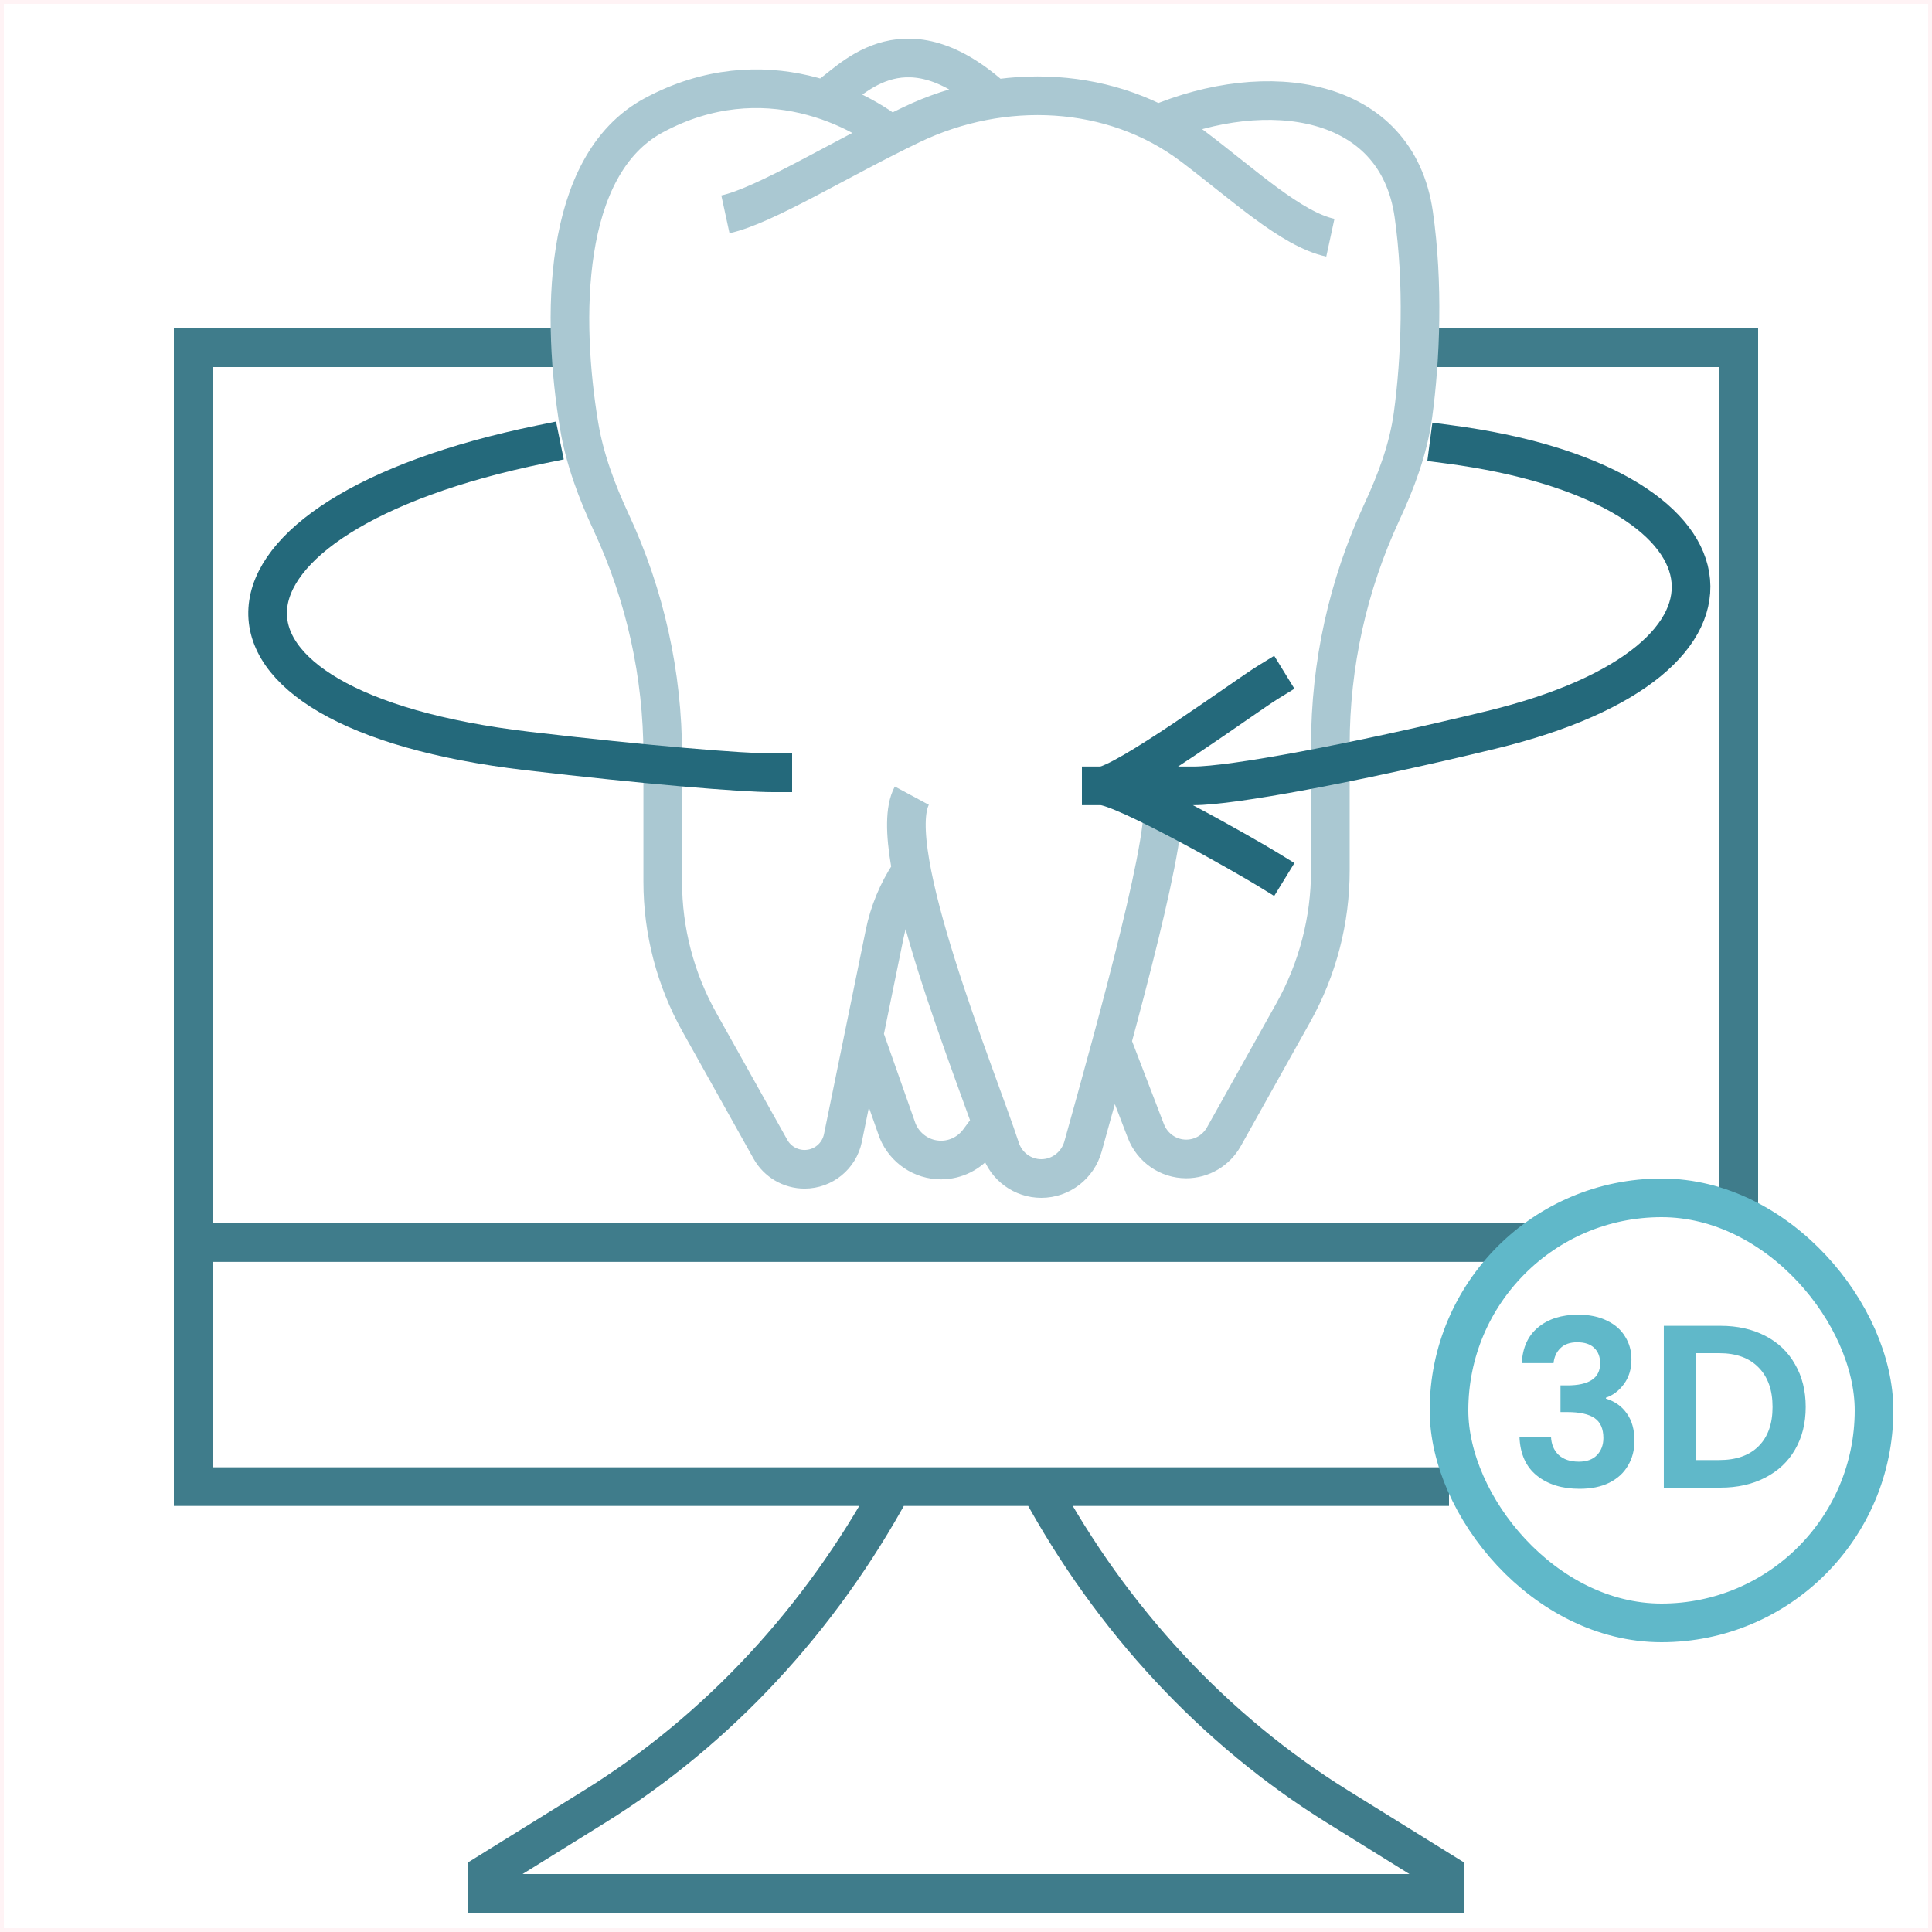<svg width="100" height="100" viewBox="0 0 100 100" fill="none" xmlns="http://www.w3.org/2000/svg">
<g clip-path="url(#clip0_178_990)">
<path d="M53.809 76.947C57.554 83.847 62.859 89.55 69.204 93.495L74.762 96.947V98H25.238V96.947L30.796 93.495C37.141 89.55 42.446 83.847 46.191 76.947M10 64.316H79M73.5 18H90V63.5M29 18H10V76.947H75" stroke="#3F7C8B" stroke-width="2"/>
<rect x="75" y="62" width="22" height="22" rx="11" stroke="#60B8C9" stroke-width="2" stroke-linejoin="bevel"/>
<path d="M78.767 70.556C78.807 69.756 79.087 69.14 79.607 68.708C80.135 68.268 80.827 68.048 81.683 68.048C82.267 68.048 82.767 68.152 83.183 68.36C83.599 68.56 83.911 68.836 84.119 69.188C84.335 69.532 84.443 69.924 84.443 70.364C84.443 70.868 84.311 71.296 84.047 71.648C83.791 71.992 83.483 72.224 83.123 72.344V72.392C83.587 72.536 83.947 72.792 84.203 73.16C84.467 73.528 84.599 74 84.599 74.576C84.599 75.056 84.487 75.484 84.263 75.86C84.047 76.236 83.723 76.532 83.291 76.748C82.867 76.956 82.355 77.06 81.755 77.06C80.851 77.06 80.115 76.832 79.547 76.376C78.979 75.92 78.679 75.248 78.647 74.36H80.279C80.295 74.752 80.427 75.068 80.675 75.308C80.931 75.54 81.279 75.656 81.719 75.656C82.127 75.656 82.439 75.544 82.655 75.32C82.879 75.088 82.991 74.792 82.991 74.432C82.991 73.952 82.839 73.608 82.535 73.4C82.231 73.192 81.759 73.088 81.119 73.088H80.771V71.708H81.119C82.255 71.708 82.823 71.328 82.823 70.568C82.823 70.224 82.719 69.956 82.511 69.764C82.311 69.572 82.019 69.476 81.635 69.476C81.259 69.476 80.967 69.58 80.759 69.788C80.559 69.988 80.443 70.244 80.411 70.556H78.767ZM89.047 68.624C89.927 68.624 90.699 68.796 91.363 69.14C92.035 69.484 92.551 69.976 92.911 70.616C93.279 71.248 93.463 71.984 93.463 72.824C93.463 73.664 93.279 74.4 92.911 75.032C92.551 75.656 92.035 76.14 91.363 76.484C90.699 76.828 89.927 77 89.047 77H86.119V68.624H89.047ZM88.987 75.572C89.867 75.572 90.547 75.332 91.027 74.852C91.507 74.372 91.747 73.696 91.747 72.824C91.747 71.952 91.507 71.272 91.027 70.784C90.547 70.288 89.867 70.04 88.987 70.04H87.799V75.572H88.987Z" fill="#60B8C9"/>
<path d="M46.611 7.407C44.717 5.653 39.51 2.909 33.83 5.972C29.012 8.569 29.075 16.629 29.976 22.034C30.266 23.777 30.892 25.44 31.638 27.042V27.042C33.394 30.814 34.303 34.923 34.303 39.084V45.637C34.303 48.18 34.955 50.681 36.196 52.901L39.877 59.485C40.235 60.125 40.911 60.522 41.645 60.522V60.522C42.607 60.522 43.436 59.845 43.629 58.903L45.793 48.329C46.02 47.217 46.459 46.157 47.084 45.209V45.209M44.717 53.583L46.46 58.529C46.838 59.446 47.724 60.043 48.707 60.043C49.473 60.043 50.195 59.678 50.655 59.059L51.344 58.129M42.824 5.014C43.928 4.376 46.611 0.819 51.344 5.014M47.196 41.183C45.706 43.954 50.55 55.688 51.785 59.46C52.087 60.381 52.938 61 53.898 61C54.905 61 55.785 60.319 56.058 59.339C57.798 53.087 60.752 42.518 60.109 41.183M57.498 53.822L59.31 58.542C59.645 59.413 60.474 59.987 61.398 59.987C62.206 59.987 62.951 59.547 63.348 58.837L66.947 52.401C68.2 50.159 68.859 47.628 68.859 45.053V38.564C68.859 34.395 69.769 30.277 71.525 26.505C72.271 24.904 72.894 23.243 73.135 21.491C73.535 18.575 73.685 14.654 73.175 11.093C72.289 4.917 65.555 4.028 59.865 6.45M68.859 12.304C66.828 11.864 64.36 9.544 61.713 7.551C57.566 4.428 51.872 4.204 47.19 6.447C43.436 8.244 39.569 10.655 37.547 11.093" stroke="#AAC8D2" stroke-width="2" stroke-linejoin="bevel"/>
<path d="M65.624 45C64.47 44.291 58.126 40.675 57 40.675M57 40.675C58.126 40.675 64.471 36.029 65.624 35.32M57 40.675H61.788C63.757 40.675 70.002 39.518 77.159 37.786C92.209 34.144 90.351 25.026 75 23V23" stroke="#24697B" stroke-width="2" stroke-linecap="square"/>
<path d="M40 40C38.406 40 33.463 39.593 27.316 38.872C8.789 36.699 9.725 26.745 28 23V23" stroke="#24697B" stroke-width="2" stroke-linecap="square"/>
</g>
<rect x="0.1" y="0.1" width="99.8" height="99.8" stroke="#FFC5D1" stroke-opacity="0.2" stroke-width="0.2"/>
<defs>
<clipPath id="clip0_178_990">
<rect width="100" height="100" fill="white"/>
</clipPath>
</defs>
</svg>
